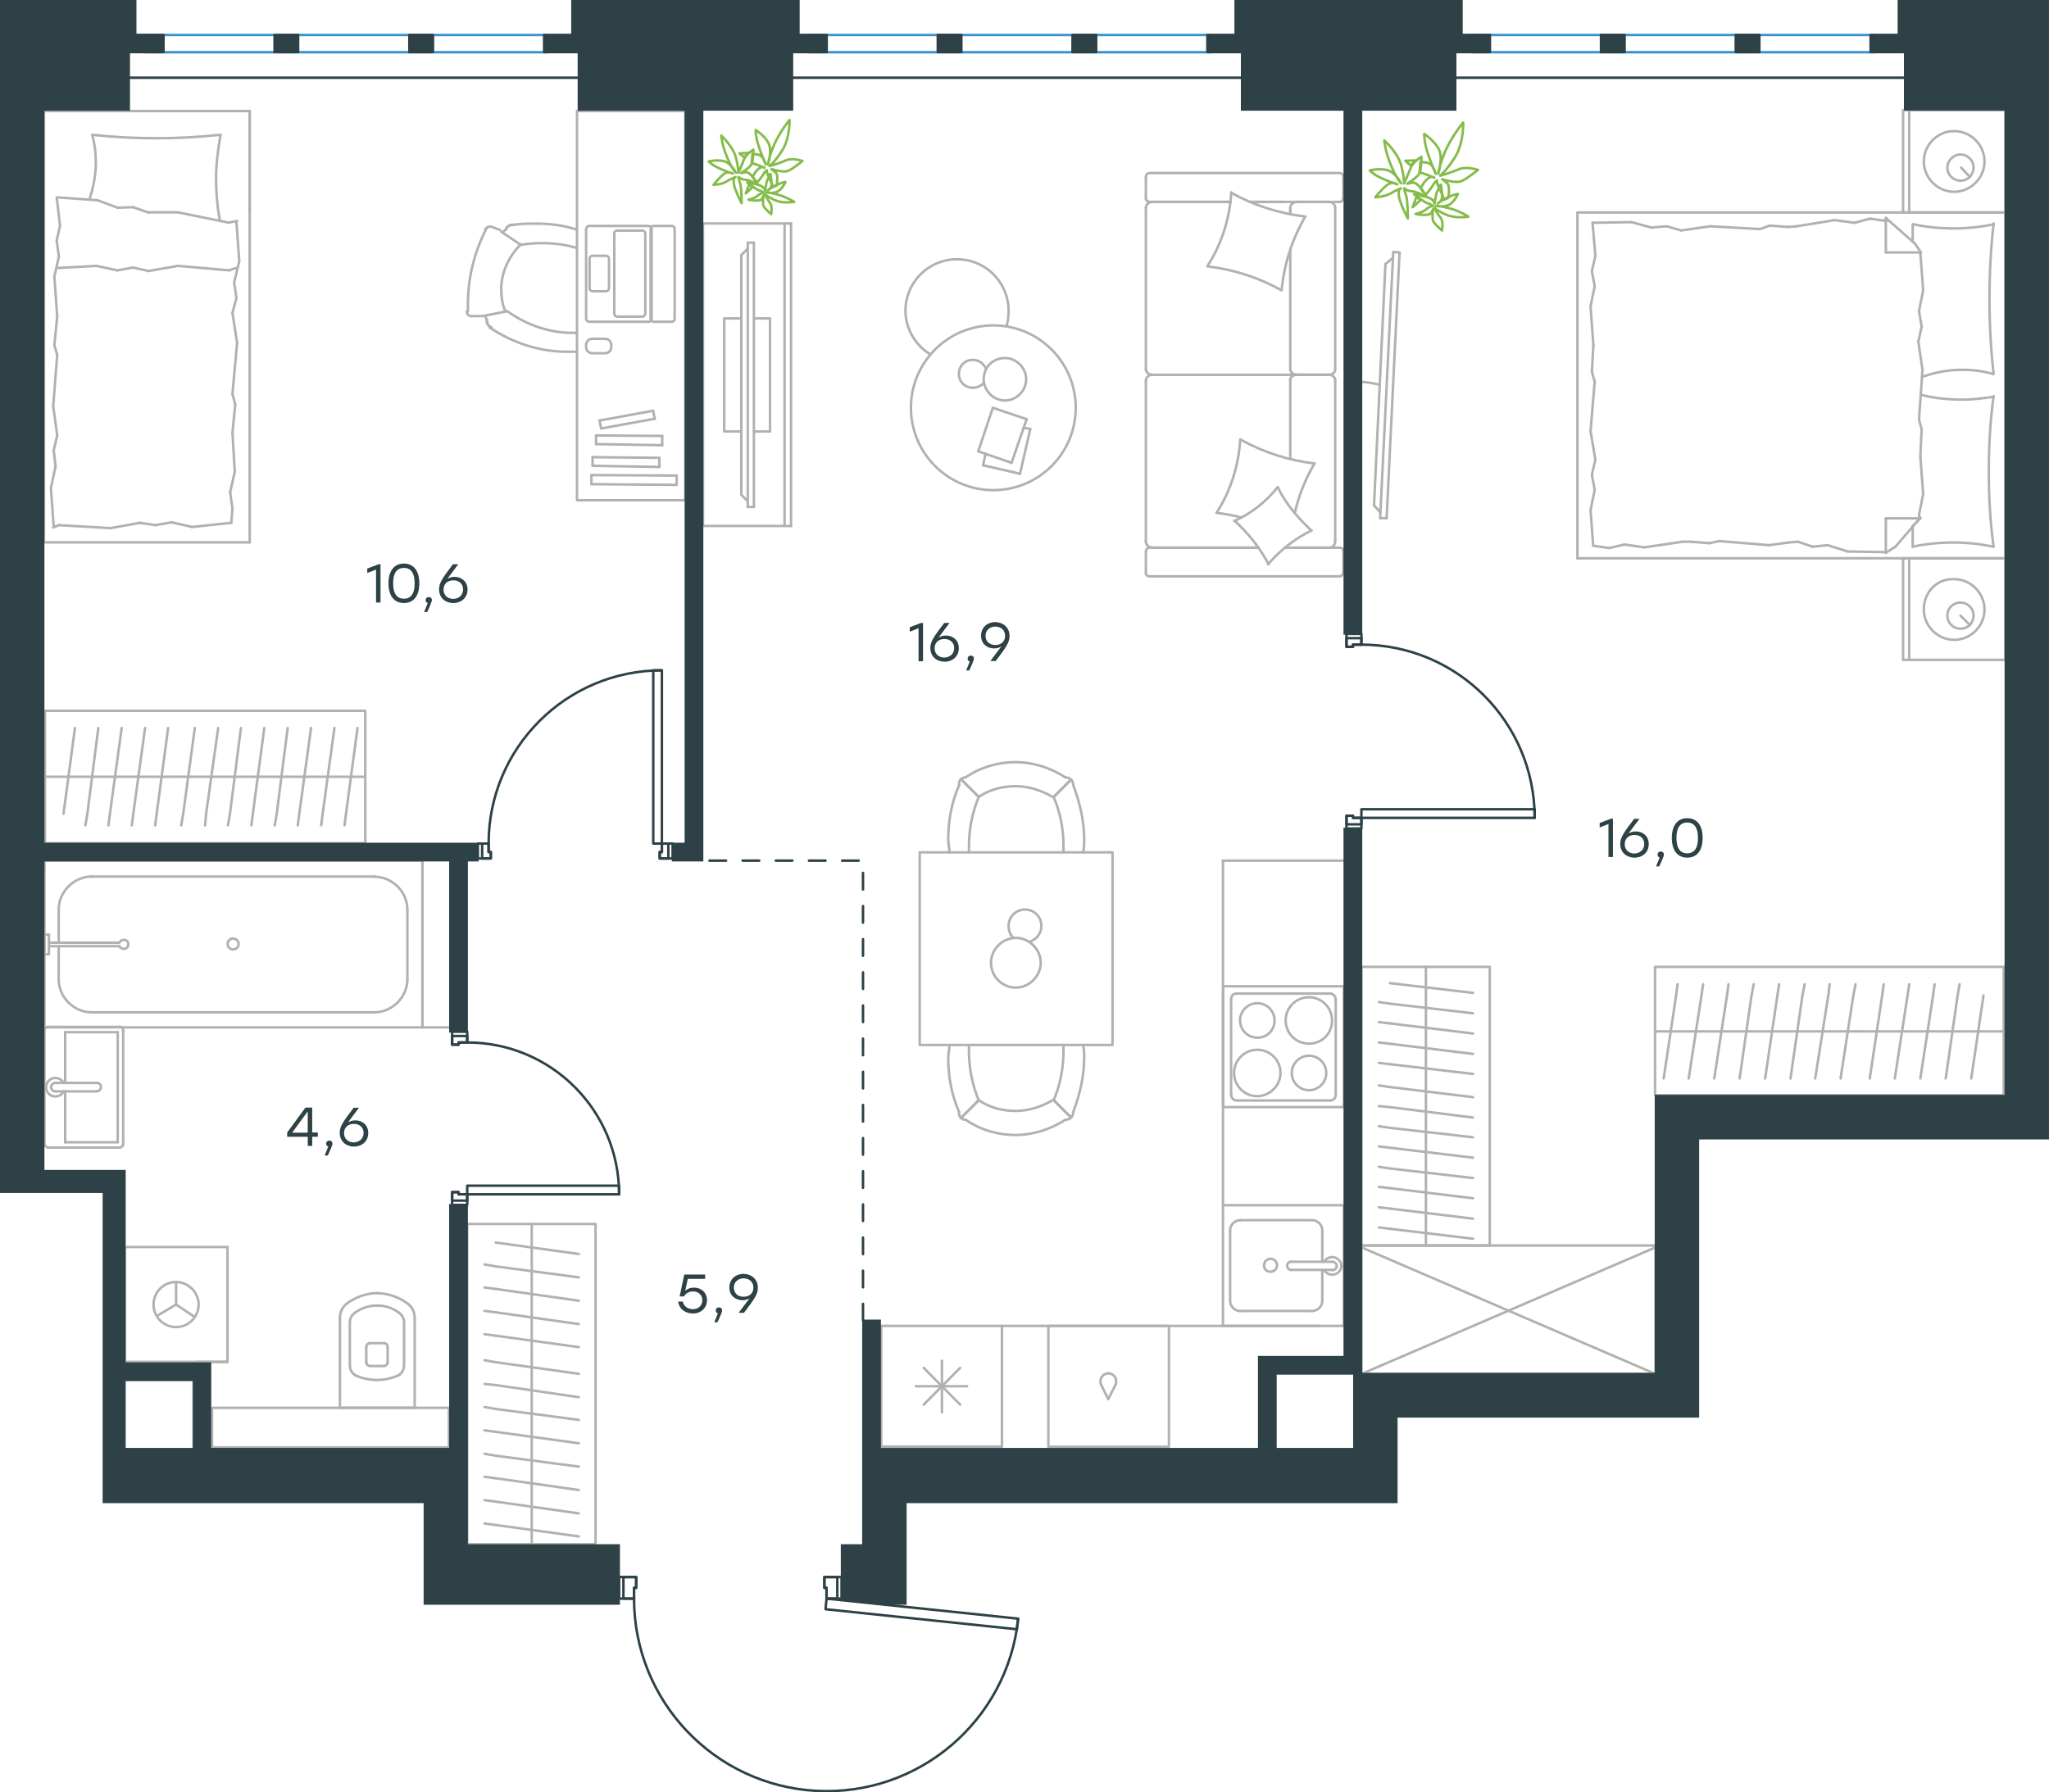 <?xml version="1.0" encoding="utf-8"?>
<!-- Generator: Adobe Illustrator 26.5.0, SVG Export Plug-In . SVG Version: 6.00 Build 0)  -->
<svg version="1.1" id="Слой_1" xmlns="http://www.w3.org/2000/svg" xmlns:xlink="http://www.w3.org/1999/xlink" x="0px" y="0px"
	 viewBox="0 0 1235.8 1081.2" style="enable-background:new 0 0 1235.8 1081.2;" xml:space="preserve">
<style type="text/css">
	.st0{fill:none;stroke:#B2B1B0;stroke-width:1.5;stroke-linecap:round;stroke-linejoin:round;stroke-miterlimit:22.926;}
	.st1{fill:none;stroke:#3C93D0;stroke-width:1.5;stroke-linecap:round;stroke-linejoin:round;stroke-miterlimit:22.926;}
	.st2{fill:none;stroke:#2D4146;stroke-width:1.5;stroke-linecap:round;stroke-linejoin:round;stroke-miterlimit:22.926;}
	
		.st3{fill:none;stroke:#2D4146;stroke-width:1.5;stroke-linecap:round;stroke-linejoin:round;stroke-miterlimit:22.926;stroke-dasharray:10,0,0,0,0;}
	.st4{fill:none;stroke:#2D4146;stroke-width:1.5;stroke-linecap:round;stroke-linejoin:round;stroke-miterlimit:10;}
	.st5{fill:#2D4146;}
	.st6{fill:#2D4146;stroke:#2D4146;stroke-miterlimit:10;}
	.st7{fill:none;stroke:#84BC4A;stroke-width:1.5;stroke-linecap:round;stroke-linejoin:round;stroke-miterlimit:22.926;}
</style>
<g>
	<g>
		<line class="st0" x1="1209.5" y1="336.8" x2="1209.5" y2="398.1"/>
		<line class="st0" x1="1147.8" y1="398.1" x2="1147.8" y2="336.8"/>
		<line class="st0" x1="1147.8" y1="336.8" x2="1209.5" y2="336.8"/>
		<line class="st0" x1="1209.5" y1="398.1" x2="1147.8" y2="398.1"/>
		<line class="st0" x1="1182.4" y1="371.4" x2="1188.2" y2="377.2"/>
		<line class="st0" x1="1151.5" y1="398.1" x2="1151.5" y2="336.8"/>
		<path class="st0" d="M1160.3,367.7c0,10,8.3,18.3,18.3,18.3s18.3-8.3,18.3-18.3s-8.3-18.3-18.3-18.3
			C1168.2,348.9,1160.3,357.2,1160.3,367.7z"/>
		<path class="st0" d="M1174.5,371.4c0,4.6,3.8,7.9,7.9,7.9c4.6,0,7.9-3.7,7.9-7.9c0-4.6-3.8-7.9-7.9-7.9
			C1178.2,363.5,1174.5,366.8,1174.5,371.4z"/>
		<line class="st0" x1="1209.5" y1="128.2" x2="1209.5" y2="336.8"/>
		<line class="st0" x1="1153.6" y1="145.8" x2="1153.6" y2="135.3"/>
		<line class="st0" x1="1158.2" y1="312.7" x2="1137.4" y2="312.7"/>
		<line class="st0" x1="1153.6" y1="317.3" x2="1158.2" y2="312.7"/>
		<line class="st0" x1="951.4" y1="128.2" x2="1209.5" y2="128.2"/>
		<line class="st0" x1="1137.4" y1="333.5" x2="1137.4" y2="312.7"/>
		<line class="st0" x1="1209.5" y1="336.8" x2="951.4" y2="336.8"/>
		<line class="st0" x1="1137.4" y1="131.5" x2="1154.9" y2="146.9"/>
		<line class="st0" x1="1154.9" y1="146.9" x2="1158.6" y2="152.3"/>
		<line class="st0" x1="1153.6" y1="329.8" x2="1153.6" y2="317.6"/>
		<line class="st0" x1="1158.2" y1="152.3" x2="1137.4" y2="152.3"/>
		<line class="st0" x1="1158.2" y1="312.3" x2="1143.2" y2="329.8"/>
		<line class="st0" x1="1143.2" y1="329.8" x2="1137.4" y2="333.5"/>
		<line class="st0" x1="1137.4" y1="131.5" x2="1137.4" y2="152.3"/>
		<line class="st0" x1="960.1" y1="224.4" x2="961" y2="208.1"/>
		<line class="st0" x1="962.2" y1="277.3" x2="959.3" y2="260.2"/>
		<line class="st0" x1="961.8" y1="295.6" x2="960.1" y2="286.4"/>
		<line class="st0" x1="960.1" y1="286.4" x2="962.2" y2="277.3"/>
		<line class="st0" x1="961.8" y1="230.2" x2="960.1" y2="224.4"/>
		<line class="st0" x1="959.3" y1="260.2" x2="961.8" y2="230.2"/>
		<line class="st0" x1="960.9" y1="329.3" x2="959.3" y2="307.7"/>
		<line class="st0" x1="959.3" y1="307.7" x2="961.8" y2="295.6"/>
		<line class="st0" x1="962.2" y1="154.4" x2="960.5" y2="134.4"/>
		<line class="st0" x1="961.8" y1="172.7" x2="960.1" y2="163.6"/>
		<line class="st0" x1="960.1" y1="163.6" x2="962.2" y2="154.4"/>
		<line class="st0" x1="961" y1="208.1" x2="959.3" y2="184.8"/>
		<line class="st0" x1="959.3" y1="184.8" x2="961.8" y2="172.7"/>
		<line class="st0" x1="951.4" y1="128.2" x2="951.4" y2="336.8"/>
		<path class="st0" d="M1202.4,225.6c-1.7-15-2.5-30-2.5-45.4c0-15,0.8-30.4,2.5-45.4"/>
		<path class="st0" d="M1159.2,227.4c8.3-2.9,15.7-4.3,24.5-4.3c6.3,0,12.5,0.8,18.3,2.5"/>
		<path class="st0" d="M1202.4,135.3c-7.9,1.7-16.3,2.5-24.2,2.5c-8.3,0-16.3-0.8-24.2-2.5"/>
		<path class="st0" d="M1202.4,239.4c-6.3,0.8-12.5,1.7-18.3,1.7c-8.8,0-17.1-0.8-25.4-2.9"/>
		<line class="st0" x1="1084.4" y1="326.8" x2="1078.6" y2="327.3"/>
		<line class="st0" x1="1102.3" y1="328.9" x2="1093.2" y2="329.8"/>
		<line class="st0" x1="1093.2" y1="329.8" x2="1084.4" y2="326.8"/>
		<line class="st0" x1="1137.4" y1="333.1" x2="1114.4" y2="332.7"/>
		<line class="st0" x1="1114.4" y1="332.7" x2="1102.3" y2="328.9"/>
		<line class="st0" x1="1031" y1="327.7" x2="1019.8" y2="326.8"/>
		<line class="st0" x1="1078.6" y1="327.3" x2="1066.9" y2="328.9"/>
		<line class="st0" x1="1036.9" y1="326.4" x2="1031" y2="327.7"/>
		<line class="st0" x1="1066.9" y1="328.9" x2="1036.9" y2="326.4"/>
		<line class="st0" x1="1019.8" y1="326.8" x2="1014.8" y2="326.8"/>
		<line class="st0" x1="979.7" y1="328.5" x2="970.6" y2="330.6"/>
		<line class="st0" x1="970.6" y1="330.6" x2="961.4" y2="329.3"/>
		<line class="st0" x1="1014.8" y1="326.8" x2="991.8" y2="330.2"/>
		<line class="st0" x1="991.8" y1="330.2" x2="979.7" y2="328.5"/>
		<line class="st0" x1="1013.9" y1="139" x2="1019.8" y2="138.2"/>
		<line class="st0" x1="996" y1="137.3" x2="1005.2" y2="136.5"/>
		<line class="st0" x1="1005.2" y1="136.5" x2="1013.9" y2="139"/>
		<line class="st0" x1="960.5" y1="134.4" x2="983.9" y2="134"/>
		<line class="st0" x1="983.9" y1="134" x2="996" y2="137.3"/>
		<line class="st0" x1="1067.3" y1="136.1" x2="1078.6" y2="136.9"/>
		<line class="st0" x1="1019.8" y1="138.2" x2="1031.4" y2="136.5"/>
		<line class="st0" x1="1061.5" y1="138.2" x2="1067.3" y2="136.1"/>
		<line class="st0" x1="1031.4" y1="136.5" x2="1061.5" y2="138.2"/>
		<line class="st0" x1="1078.6" y1="136.9" x2="1083.6" y2="136.5"/>
		<line class="st0" x1="1136.9" y1="133.2" x2="1137.8" y2="133.2"/>
		<line class="st0" x1="1118.6" y1="134.4" x2="1127.8" y2="131.9"/>
		<line class="st0" x1="1127.8" y1="131.9" x2="1136.9" y2="133.2"/>
		<line class="st0" x1="1083.6" y1="136.5" x2="1106.5" y2="132.8"/>
		<line class="st0" x1="1106.5" y1="132.8" x2="1118.6" y2="134.4"/>
		<path class="st0" d="M1202.4,329.8c-2.1-15-2.9-30-2.9-45.4c0-15,0.8-30.4,2.9-45.4"/>
		<path class="st0" d="M1153.6,329.8c7.9-1.7,16.3-2.5,24.2-2.5c8.3,0,16.3,0.8,24.2,2.5"/>
		<line class="st0" x1="1159" y1="259" x2="1158.2" y2="275.2"/>
		<line class="st0" x1="1157" y1="206.1" x2="1159.5" y2="223.1"/>
		<line class="st0" x1="1157.4" y1="187.7" x2="1159" y2="196.9"/>
		<line class="st0" x1="1159" y1="196.9" x2="1157" y2="206.1"/>
		<line class="st0" x1="1157.4" y1="253.1" x2="1159" y2="259"/>
		<line class="st0" x1="1159.5" y1="223.1" x2="1157.4" y2="253.1"/>
		<line class="st0" x1="1158.2" y1="152.3" x2="1159.9" y2="175.2"/>
		<line class="st0" x1="1159.9" y1="175.2" x2="1157.4" y2="187.7"/>
		<line class="st0" x1="1157.4" y1="310.6" x2="1157.8" y2="312.7"/>
		<line class="st0" x1="1158.2" y1="275.2" x2="1159.9" y2="298.1"/>
		<line class="st0" x1="1159.9" y1="298.1" x2="1157.4" y2="310.6"/>
		<line class="st0" x1="1209.5" y1="66.5" x2="1209.5" y2="128.2"/>
		<line class="st0" x1="1147.8" y1="128.2" x2="1147.8" y2="66.5"/>
		<line class="st0" x1="1148.2" y1="66.5" x2="1209.5" y2="66.5"/>
		<line class="st0" x1="1209.5" y1="128.2" x2="1148.2" y2="128.2"/>
		<line class="st0" x1="1182.8" y1="101.1" x2="1188.2" y2="106.9"/>
		<line class="st0" x1="1151.5" y1="128.2" x2="1151.5" y2="66.5"/>
		<path class="st0" d="M1160.3,97.4c0,10,8.3,18.3,18.3,18.3s18.3-8.3,18.3-18.3s-8.3-18.3-18.3-18.3
			C1168.6,79,1160.3,87.4,1160.3,97.4z"/>
		<path class="st0" d="M1174.5,101.1c0,4.6,3.8,7.9,7.9,7.9c4.6,0,7.9-3.7,7.9-7.9c0-4.6-3.8-7.9-7.9-7.9
			C1178.2,93.2,1174.5,96.9,1174.5,101.1z"/>
	</g>
	<g>
		<path class="st0" d="M832.2,232.1c-4.3-1-8.5-1.7-12.6-1.8"/>
		<line class="st0" x1="840.3" y1="152" x2="832.4" y2="312.6"/>
		<line class="st0" x1="836.3" y1="312.6" x2="844.1" y2="152.4"/>
		<line class="st0" x1="844.1" y1="152.4" x2="840.3" y2="152"/>
		<line class="st0" x1="828.7" y1="304.9" x2="835.6" y2="159.3"/>
		<line class="st0" x1="832.5" y1="309.1" x2="828.7" y2="304.9"/>
		<line class="st0" x1="835.6" y1="159.3" x2="840.2" y2="155.5"/>
		<line class="st0" x1="836.3" y1="312.6" x2="832.4" y2="312.6"/>
	</g>
</g>
<g>
	<line class="st0" x1="778.2" y1="151.1" x2="778.2" y2="222.7"/>
	<line class="st0" x1="691.1" y1="345.6" x2="691.1" y2="332.5"/>
	<line class="st0" x1="691.1" y1="326.7" x2="691.1" y2="229.4"/>
	<line class="st0" x1="754.1" y1="121.8" x2="774.5" y2="121.8"/>
	<line class="st0" x1="694.8" y1="121.8" x2="742.3" y2="121.8"/>
	<line class="st0" x1="694.8" y1="330.4" x2="759" y2="330.4"/>
	<line class="st0" x1="781.5" y1="226.1" x2="801.9" y2="226.1"/>
	<line class="st0" x1="778.2" y1="229.4" x2="778.2" y2="276.7"/>
	<line class="st0" x1="810.2" y1="106.5" x2="810.2" y2="119.6"/>
	<line class="st0" x1="801.9" y1="226.1" x2="781.5" y2="226.1"/>
	<line class="st0" x1="805.3" y1="326.7" x2="805.3" y2="229.4"/>
	<line class="st0" x1="759" y1="330.4" x2="693.3" y2="330.4"/>
	<line class="st0" x1="691.1" y1="222.7" x2="691.1" y2="125.4"/>
	<line class="st0" x1="691.1" y1="119.6" x2="691.1" y2="106.5"/>
	<line class="st0" x1="778.2" y1="125.4" x2="778.2" y2="129.1"/>
	<line class="st0" x1="807.7" y1="121.8" x2="754.1" y2="121.8"/>
	<line class="st0" x1="778.2" y1="125.4" x2="778.2" y2="129.1"/>
	<line class="st0" x1="801.9" y1="121.8" x2="781.5" y2="121.8"/>
	<line class="st0" x1="801.9" y1="226.1" x2="781.5" y2="226.1"/>
	<line class="st0" x1="805.3" y1="222.7" x2="805.3" y2="125.4"/>
	<line class="st0" x1="742.3" y1="121.8" x2="693.3" y2="121.8"/>
	<line class="st0" x1="807.7" y1="347.7" x2="693.3" y2="347.7"/>
	<line class="st0" x1="810.2" y1="332.5" x2="810.2" y2="345.6"/>
	<line class="st0" x1="775" y1="330.4" x2="807.7" y2="330.4"/>
	<line class="st0" x1="781.5" y1="226.1" x2="694.8" y2="226.1"/>
	<line class="st0" x1="781.5" y1="330.4" x2="801.9" y2="330.4"/>
	<path class="st0" d="M807.7,121.8c1.7,0,2.4-1.2,2.4-2.1"/>
	<path class="st0" d="M693.3,330.4c-1.5,0-2.1,1.2-2.1,2.1"/>
	<path class="st0" d="M810.2,332.5c0-1.5-1.2-2.1-2.1-2.1"/>
	<path class="st0" d="M778.2,222.7c0,1.7,1.5,3.3,3.7,3.3"/>
	<path class="st0" d="M801.9,330.4c1.7,0,3.3-1.5,3.3-3.6"/>
	<path class="st0" d="M805.3,125.4c0-1.8-1.5-3.6-3.7-3.6"/>
	<path class="st0" d="M691.1,222.7c0,1.7,1.5,3.3,3.7,3.3"/>
	<path class="st0" d="M801.6,226.1c1.8,0,3.7-1.4,3.7-3.3"/>
	<path class="st0" d="M694.8,226.1c-1.8,0-3.7,1.5-3.7,3.6"/>
	<path class="st0" d="M810.2,106.5c0-1.5-1.2-2.1-2.1-2.1H693.3c-1.5,0-2.1,1.2-2.1,2.1"/>
	<path class="st0" d="M805.3,229.4c0-1.7-1.5-3.3-3.7-3.3"/>
	<path class="st0" d="M691.1,345.6c0,1.5,1.2,2.1,2.1,2.1"/>
	<path class="st0" d="M694.8,121.8c-1.8,0-3.7,1.5-3.7,3.6"/>
	<path class="st0" d="M691.1,119.6c0,1.5,1.2,2.1,2.1,2.1"/>
	<path class="st0" d="M691.1,326.7c0,1.8,1.5,3.6,3.7,3.6"/>
	<path class="st0" d="M782.2,121.8c-2,0-4,1.5-4,3.6"/>
	<path class="st0" d="M781.8,226.1c-1.8,0-3.7,1.4-3.7,3.3"/>
	<path class="st0" d="M807.7,347.7c1.7,0,2.4-1.2,2.4-2.1"/>
	<path class="st0" d="M772.7,175c-13.7-7.6-28.9-12.5-44.4-14.3"/>
	<path class="st0" d="M765.1,340.4c-5.2-10-12.2-18.6-20.4-26.2"/>
	<path class="st0" d="M744.4,314.3c10-4.3,19.2-11.6,26.2-20.4"/>
	<path class="st0" d="M728.3,160.4c8.5-13.1,13.4-28.6,14.3-44.4"/>
	<path class="st0" d="M748.4,265.3c13.7,7.6,28.9,12.5,44.4,14.3"/>
	<path class="st0" d="M792.8,279.6c-5.5,9.4-9.4,19.2-11.9,29.8"/>
	<path class="st0" d="M733.7,309.4c8.5-13.1,13.4-28.6,14.3-44.4"/>
	<path class="st0" d="M742.6,116.3c13.7,7.6,28.9,12.5,44.4,14.3"/>
	<path class="st0" d="M787.3,130.6c-7.9,13.4-12.8,28.6-14.3,44.4"/>
	<path class="st0" d="M770.6,293.9c4.9,10,12.2,18.6,20.4,26.2"/>
	<path class="st0" d="M748.4,312.1c-4.6-1.2-9.7-2.1-14.3-2.7"/>
	<path class="st0" d="M791,320c-10,4.9-18.9,11.9-26.2,20.4"/>
</g>
<g>
	<line class="st0" x1="615.2" y1="285.8" x2="592.9" y2="280.7"/>
	<line class="st0" x1="592.9" y1="280.7" x2="594.4" y2="273.7"/>
	<line class="st0" x1="617.4" y1="258" x2="621.4" y2="258.8"/>
	<line class="st0" x1="621.4" y1="258.8" x2="615.2" y2="285.8"/>
	<line class="st0" x1="610.1" y1="279.2" x2="590" y2="272.3"/>
	<line class="st0" x1="590" y1="272.3" x2="598.8" y2="246"/>
	<line class="st0" x1="598.8" y1="246" x2="619.2" y2="252.9"/>
	<line class="st0" x1="619.2" y1="252.9" x2="610.1" y2="279.2"/>
	<ellipse class="st0" cx="599.1" cy="246" rx="49.7" ry="49.7"/>
	<path class="st0" d="M593.3,228.8c0,6.9,5.9,12.8,12.8,12.8c6.9,0,12.8-5.8,12.8-12.8c0-6.9-5.9-12.8-12.8-12.8
		C598.8,216,593.3,221.5,593.3,228.8z"/>
	<path class="st0" d="M593.3,231c-1.5,1.8-4,2.9-6.6,2.9c-4.8,0-8.4-3.7-8.4-8.4s3.7-8.4,8.4-8.4c3.7,0,6.6,2.2,8,5.5"/>
	<path class="st0" d="M561.1,213.8c-9.1-5.5-15-15.7-15-26.3c0-17.2,13.9-31.1,31.1-31.1c17.2,0,31.1,13.9,31.1,31.1
		c0,3-0.3,6.1-1.2,9.1"/>
</g>
<g>
	<g>
		<line class="st0" x1="473.2" y1="317.3" x2="473.2" y2="134.8"/>
		<polyline class="st0" points="477.1,134.8 424,134.8 424,317.3 477.1,317.3 		"/>
		<line class="st0" x1="477.1" y1="317.3" x2="477.1" y2="134.8"/>
	</g>
	<g>
		<polyline class="st0" points="447.1,192.1 436.8,192.1 436.8,260.3 447.1,260.3 		"/>
		<line class="st0" x1="454.7" y1="260.3" x2="464.4" y2="260.3"/>
		<line class="st0" x1="464.4" y1="260.3" x2="464.4" y2="192.1"/>
		<line class="st0" x1="464.4" y1="192.1" x2="454.7" y2="192.1"/>
		<line class="st0" x1="454.7" y1="305.8" x2="451" y2="305.8"/>
		<line class="st0" x1="447.1" y1="153.9" x2="451" y2="150"/>
		<line class="st0" x1="451" y1="302.4" x2="447.1" y2="298.5"/>
		<line class="st0" x1="451" y1="146.4" x2="451" y2="305.8"/>
		<line class="st0" x1="454.7" y1="305.8" x2="454.7" y2="146.4"/>
		<line class="st0" x1="454.7" y1="146.4" x2="451" y2="146.4"/>
		<line class="st0" x1="447.1" y1="298.5" x2="447.1" y2="153.9"/>
	</g>
</g>
<g>
	<line class="st0" x1="107.3" y1="160.4" x2="89.6" y2="163.5"/>
	<line class="st0" x1="80.2" y1="161.4" x2="70.9" y2="163.1"/>
	<line class="st0" x1="89.6" y1="163.5" x2="80.2" y2="161.4"/>
	<line class="st0" x1="142.3" y1="161.7" x2="138.1" y2="163.1"/>
	<line class="st0" x1="138.1" y1="163.1" x2="107.3" y2="160.4"/>
	<line class="st0" x1="58.1" y1="160.4" x2="34.5" y2="161.7"/>
	<line class="st0" x1="70.9" y1="163.1" x2="58.1" y2="160.4"/>
	<line class="st0" x1="34.5" y1="190.9" x2="32.8" y2="208.2"/>
	<line class="st0" x1="32.1" y1="245" x2="34.5" y2="262.7"/>
	<line class="st0" x1="32.4" y1="271.7" x2="33.5" y2="281.4"/>
	<line class="st0" x1="34.5" y1="262.7" x2="32.4" y2="271.7"/>
	<line class="st0" x1="32.8" y1="208.2" x2="34.5" y2="214.1"/>
	<line class="st0" x1="34.5" y1="214.1" x2="32.1" y2="245"/>
	<line class="st0" x1="30.7" y1="294.3" x2="32.4" y2="317.9"/>
	<line class="st0" x1="33.5" y1="281.4" x2="30.7" y2="294.3"/>
	<line class="st0" x1="34.2" y1="145.1" x2="35.5" y2="154.8"/>
	<line class="st0" x1="32.8" y1="166.9" x2="34.5" y2="190.9"/>
	<line class="st0" x1="35.5" y1="154.8" x2="32.8" y2="166.9"/>
	<line class="st0" x1="140.2" y1="261" x2="141.9" y2="244"/>
	<line class="st0" x1="143" y1="206.8" x2="140.2" y2="188.8"/>
	<line class="st0" x1="142.6" y1="179.8" x2="141.2" y2="170.4"/>
	<line class="st0" x1="140.2" y1="188.8" x2="142.6" y2="179.8"/>
	<line class="st0" x1="141.9" y1="244" x2="140.2" y2="237.7"/>
	<line class="st0" x1="140.2" y1="237.7" x2="143" y2="206.8"/>
	<line class="st0" x1="144.3" y1="157.6" x2="142.6" y2="134"/>
	<line class="st0" x1="141.2" y1="170.4" x2="144.3" y2="157.6"/>
	<line class="st0" x1="140.2" y1="306.8" x2="138.8" y2="297"/>
	<line class="st0" x1="139.5" y1="315.4" x2="140.2" y2="306.8"/>
	<line class="st0" x1="141.6" y1="284.6" x2="140.2" y2="261"/>
	<line class="st0" x1="138.8" y1="297" x2="141.6" y2="284.6"/>
	<line class="st0" x1="26.5" y1="327.2" x2="150.6" y2="327.2"/>
	<polyline class="st0" points="26.5,327.2 26.5,67 150.6,67 150.6,327.2 	"/>
	<line class="st0" x1="66.7" y1="318.6" x2="84.4" y2="315.4"/>
	<line class="st0" x1="93.8" y1="316.8" x2="103.5" y2="315.1"/>
	<line class="st0" x1="84.4" y1="315.4" x2="93.8" y2="316.8"/>
	<line class="st0" x1="32.1" y1="318.2" x2="35.5" y2="316.8"/>
	<line class="st0" x1="35.5" y1="316.8" x2="66.7" y2="318.6"/>
	<line class="st0" x1="115.9" y1="317.9" x2="139.5" y2="315.4"/>
	<line class="st0" x1="103.5" y1="315.1" x2="115.9" y2="317.9"/>
	<line class="st0" x1="34.2" y1="119.1" x2="36.2" y2="136.1"/>
	<line class="st0" x1="36.2" y1="136.1" x2="34.2" y2="145.1"/>
	<line class="st0" x1="107.3" y1="128.1" x2="89.2" y2="128.1"/>
	<line class="st0" x1="80.2" y1="125" x2="70.9" y2="125.3"/>
	<line class="st0" x1="89.2" y1="128.1" x2="80.2" y2="125"/>
	<line class="st0" x1="143" y1="133.3" x2="137.8" y2="134.3"/>
	<line class="st0" x1="137.8" y1="134.3" x2="107.3" y2="128.1"/>
	<line class="st0" x1="58.8" y1="120.8" x2="35.2" y2="119.1"/>
	<line class="st0" x1="70.9" y1="125.3" x2="58.8" y2="120.8"/>
	<line class="st0" x1="150.6" y1="128.4" x2="150.6" y2="67"/>
	<path class="st0" d="M55.6,81.3c12.8,1.4,25.6,2.1,38.7,2.1c12.8,0,25.9-0.7,38.7-2.1"/>
	<path class="st0" d="M53.9,120.3c2.5-7.4,3.9-14.7,3.9-22.5c0-5.5-0.7-11-2.1-16.2"/>
	<path class="st0" d="M133,81.3c-1.4,8.5-2.7,17.4-2.7,25.9c0,8.9,0.8,18.4,2.4,25.9"/>
</g>
<g>
	<rect x="348" y="67" class="st0" width="65.3" height="234.8"/>
	<line class="st0" x1="283.9" y1="190.7" x2="290.5" y2="190.7"/>
	<line class="st0" x1="301.6" y1="138.7" x2="296.1" y2="136.7"/>
	<line class="st0" x1="314.1" y1="147.7" x2="302.3" y2="139.8"/>
	<line class="st0" x1="305.4" y1="187.9" x2="290.9" y2="190.7"/>
	<path class="st0" d="M314.1,147.7c4.2-0.7,8.3-1,12.8-1c7.3,0,13.5,0.7,20.5,2.8"/>
	<path class="st0" d="M347.1,212.2h-5.2c-16.3,0-32.6-5.2-46.5-14.6"/>
	<path class="st0" d="M347.4,200.8h-2.1c-14.2,0-28.1-4.9-39.5-13.2"/>
	<path class="st0" d="M304.7,187.6c-1.7-3.8-2.4-8.7-2.4-13.2c0-10,4.5-19.7,11.8-27"/>
	<path class="st0" d="M309.9,135.6c4.5-0.7,8.7-0.7,13.2-0.7c8.7,0,16.7,1,24.3,3.5"/>
	<path class="st0" d="M293.3,192.4c-0.3-0.7-0.3-1-0.7-1.7"/>
	<path class="st0" d="M282.2,187.9v-4.2c0-15.9,3.8-31.5,11.1-45.7"/>
	<path class="st0" d="M292.6,138.4c0.7-1,1.7-1.7,2.8-1.7h0.7"/>
	<path class="st0" d="M283.9,190.7c-1.7-0.3-2.4-1.7-2.4-2.8"/>
	<path class="st0" d="M303.3,140.1c0.7-0.7,1-1,1.7-1.7"/>
	<path class="st0" d="M296.4,197.6c-1.7-0.7-2.8-2.1-2.8-4.2v-0.7"/>
	<path class="st0" d="M305.1,138.4c0.7-1.7,2.1-2.8,4.2-2.8h0.7"/>
	<path class="st0" d="M305.1,138.4c0.7-1.7,2.1-2.8,4.2-2.8h0.7"/>
	<path class="st0" d="M296.4,197.6c-1.7-0.7-2.8-2.1-2.8-4.2v-0.7"/>
	<path class="st0" d="M394.1,136.3h11.1c0.7,0,1.7,0.7,1.7,1.7v54.4c0,0.7-0.7,1.7-1.7,1.7h-11.1c-0.7,0-1.7-0.7-1.7-1.7V138
		C392.7,136.7,393.4,136.3,394.1,136.3z"/>
	<path class="st0" d="M372.2,139.1h15.3c0.7,0,1.7,0.7,1.7,1.7v48.5c0,0.7-0.7,1.7-1.7,1.7h-15.3c-0.7,0-1.7-0.7-1.7-1.7v-48.9
		C370.5,139.8,371.6,139.1,372.2,139.1z"/>
	<path class="st0" d="M357.3,154.3h8.3c0.7,0,1.7,0.7,1.7,1.7v18c0,0.7-0.7,1.7-1.7,1.7h-8.3c-0.7,0-1.7-0.7-1.7-1.7v-18
		C355.6,155,356.3,154.3,357.3,154.3z"/>
	<path class="st0" d="M355.2,136.3h36.1c0.7,0,1.7,0.7,1.7,1.7v54.4c0,0.7-0.7,1.7-1.7,1.7h-36.1c-0.7,0-1.7-0.7-1.7-1.7V138
		C353.9,136.7,354.6,136.3,355.2,136.3z"/>
	<line class="st0" x1="361.6" y1="253.7" x2="393.9" y2="247.8"/>
	<line class="st0" x1="399.4" y1="263" x2="399.4" y2="268.6"/>
	<line class="st0" x1="399.4" y1="268.6" x2="359.5" y2="267.9"/>
	<line class="st0" x1="359.5" y1="262.7" x2="399.4" y2="263"/>
	<line class="st0" x1="362.6" y1="258.5" x2="361.6" y2="253.7"/>
	<line class="st0" x1="359.5" y1="267.9" x2="359.5" y2="262.7"/>
	<line class="st0" x1="394.9" y1="252.6" x2="362.6" y2="258.5"/>
	<line class="st0" x1="393.9" y1="247.8" x2="394.9" y2="252.6"/>
	<line class="st0" x1="397.7" y1="276.2" x2="397.7" y2="281.7"/>
	<line class="st0" x1="397.7" y1="281.7" x2="357.4" y2="281"/>
	<line class="st0" x1="357.4" y1="275.8" x2="397.7" y2="276.2"/>
	<line class="st0" x1="357.4" y1="281" x2="357.4" y2="275.8"/>
	<line class="st0" x1="408.1" y1="286.9" x2="408.1" y2="292.5"/>
	<line class="st0" x1="408.1" y1="292.5" x2="356.7" y2="292.1"/>
	<line class="st0" x1="356.7" y1="286.6" x2="408.1" y2="286.9"/>
	<line class="st0" x1="356.7" y1="292.1" x2="356.7" y2="286.6"/>
	<path class="st0" d="M368.7,208.1v1.3c0,2-1.7,3.7-3.7,3.7h-7.8c-2.1,0-3.7-1.7-3.7-3.7v-1.3c0-2.1,1.7-3.7,3.7-3.7h7.8
		C367,204.4,368.7,206.1,368.7,208.1z"/>
</g>
<g>
	<line class="st0" x1="27.1" y1="468.6" x2="106.1" y2="468.6"/>
	<line class="st0" x1="93.6" y1="497.9" x2="94.5" y2="490.9"/>
	<line class="st0" x1="94.5" y1="490.9" x2="101.4" y2="439.2"/>
	<line class="st0" x1="79.5" y1="497.9" x2="80.4" y2="490.9"/>
	<line class="st0" x1="80.4" y1="490.9" x2="87.5" y2="439.2"/>
	<line class="st0" x1="65.4" y1="497.9" x2="66.3" y2="490.9"/>
	<line class="st0" x1="66.3" y1="490.9" x2="73.4" y2="439.2"/>
	<line class="st0" x1="51.5" y1="497.9" x2="52.7" y2="490.9"/>
	<line class="st0" x1="52.7" y1="490.9" x2="59.3" y2="439.2"/>
	<line class="st0" x1="38.3" y1="490.9" x2="45.2" y2="439.2"/>
	<rect x="27.1" y="428.8" class="st0" width="193.2" height="79.9"/>
	<line class="st0" x1="106.1" y1="468.6" x2="220.3" y2="468.6"/>
	<line class="st0" x1="207.8" y1="497.9" x2="208.7" y2="490.9"/>
	<line class="st0" x1="208.7" y1="490.9" x2="215.6" y2="439.2"/>
	<line class="st0" x1="193.7" y1="497.9" x2="194.6" y2="490.9"/>
	<line class="st0" x1="194.6" y1="490.9" x2="201.7" y2="439.2"/>
	<line class="st0" x1="179.6" y1="497.9" x2="180.5" y2="490.9"/>
	<line class="st0" x1="180.5" y1="490.9" x2="187.6" y2="439.2"/>
	<line class="st0" x1="165.7" y1="497.9" x2="166.9" y2="490.9"/>
	<line class="st0" x1="166.9" y1="490.9" x2="173.5" y2="439.2"/>
	<line class="st0" x1="151.6" y1="497.9" x2="152.5" y2="490.9"/>
	<line class="st0" x1="152.5" y1="490.9" x2="159.4" y2="439.2"/>
	<line class="st0" x1="137.5" y1="497.9" x2="138.7" y2="490.9"/>
	<line class="st0" x1="138.7" y1="490.9" x2="145.3" y2="439.2"/>
	<line class="st0" x1="123.7" y1="497.9" x2="124.3" y2="490.9"/>
	<line class="st0" x1="124.3" y1="490.9" x2="131.6" y2="439.2"/>
	<line class="st0" x1="110.5" y1="490.9" x2="117.5" y2="439.2"/>
	<line class="st0" x1="109.3" y1="497.9" x2="110.5" y2="490.9"/>
</g>
<g>
	<line class="st0" x1="204.6" y1="849.3" x2="250.1" y2="849.3"/>
	<g>
		<line class="st0" x1="205" y1="795" x2="205" y2="849.3"/>
		<line class="st0" x1="243.7" y1="823.6" x2="243.7" y2="797.9"/>
		<line class="st0" x1="211" y1="797.9" x2="211" y2="823.6"/>
		<line class="st0" x1="233.8" y1="822.1" x2="233.8" y2="812.7"/>
		<line class="st0" x1="220.9" y1="812.7" x2="220.9" y2="822.1"/>
		<line class="st0" x1="223.4" y1="824.1" x2="231.3" y2="824.1"/>
		<line class="st0" x1="250.1" y1="849.3" x2="250.1" y2="795"/>
		<line class="st0" x1="231.3" y1="810.3" x2="223.4" y2="810.3"/>
		<path class="st0" d="M246.1,786.6c-5.4-4-11.9-6.4-18.3-6.4c0,0,0,0-0.5,0"/>
		<path class="st0" d="M231.3,824.1c1.5,0,2.5-1,2.5-2.5"/>
		<path class="st0" d="M240.7,829.5c2-1.5,3-3.5,3-5.9"/>
		<path class="st0" d="M233.8,812.7c0-1.5-1-2.5-2.5-2.5"/>
		<path class="st0" d="M240.7,792c-4-3-8.4-4.4-13.4-4.4"/>
		<path class="st0" d="M223.4,810.3c-1.5,0-2.5,1-2.5,2.5"/>
		<path class="st0" d="M220.9,821.6c0,1.5,1,2.5,2.5,2.5"/>
		<path class="st0" d="M211,823.6c0,2.5,1,4.4,3,5.9"/>
		<path class="st0" d="M214,829.5c4,2,8.9,3,13.4,3s8.9-1,13.4-3"/>
		<path class="st0" d="M214,792c-2,1.5-3,3.5-3,5.9"/>
		<path class="st0" d="M227.8,780.1L227.8,780.1c-6.9,0-13.4,2.5-18.8,6.4"/>
		<path class="st0" d="M250.1,795c0-3.5-1.5-6.4-4-8.4"/>
		<path class="st0" d="M209,786.6c-2.5,2-4,4.9-4,8.4"/>
		<path class="st0" d="M227.4,787.6L227.4,787.6c-4.9,0-9.4,1.5-13.4,4.4"/>
		<path class="st0" d="M243.7,797.9c0-2.5-1-4.4-3-5.9"/>
	</g>
	<rect x="127.9" y="849.3" class="st0" width="142.8" height="23.9"/>
</g>
<g>
	<line class="st0" x1="71" y1="689.1" x2="39.3" y2="689.1"/>
	<line class="st0" x1="39.3" y1="689.1" x2="39.3" y2="658.4"/>
	<line class="st0" x1="39.3" y1="653.3" x2="39.3" y2="622.7"/>
	<line class="st0" x1="71" y1="622.7" x2="71" y2="689.1"/>
	<line class="st0" x1="39.3" y1="622.7" x2="71" y2="622.7"/>
	<line class="st0" x1="26.8" y1="621.6" x2="26.8" y2="690.1"/>
	<line class="st0" x1="71.8" y1="619.5" x2="29.3" y2="619.5"/>
	<line class="st0" x1="74.3" y1="690.1" x2="74.3" y2="621.6"/>
	<line class="st0" x1="29.3" y1="692.3" x2="71.8" y2="692.3"/>
	<path class="st0" d="M71.8,692.3c1.5,0,2.5-0.9,2.5-2.2"/>
	<path class="st0" d="M74.3,621.6c0-1.3-1-2.2-2.5-2.2"/>
	<path class="st0" d="M29.3,619.5c-1.5,0-2.5,0.9-2.5,2.2"/>
	<path class="st0" d="M26.8,690.1c0,0.9,1,2.2,2.5,2.2"/>
	<line class="st0" x1="58.4" y1="653.3" x2="33.8" y2="653.3"/>
	<line class="st0" x1="33.8" y1="658.4" x2="58.4" y2="658.4"/>
	<path class="st0" d="M58.4,653.3L58.4,653.3c1.4,0,2.5,1.1,2.5,2.5s-1.1,2.5-2.5,2.5l0,0"/>
	<path class="st0" d="M38.4,658.4c-0.9,1.9-2.9,3.1-5,3.1c-3.1,0-5.6-2.5-5.6-5.6s2.5-5.6,5.6-5.6c2.1,0,4,1.2,5,3"/>
	<path class="st0" d="M33.8,658.4c-0.1,0-0.2,0-0.4,0c-1.4,0-2.6-1.1-2.6-2.5s1.1-2.6,2.6-2.6c0.1,0,0.2,0,0.4,0"/>
</g>
<g>
	<line class="st0" x1="35.4" y1="567.9" x2="35.4" y2="548.8"/>
	<line class="st0" x1="35.4" y1="590.8" x2="35.4" y2="570.8"/>
	<line class="st0" x1="55.3" y1="528.8" x2="225.8" y2="528.8"/>
	<line class="st0" x1="245.7" y1="548.8" x2="245.7" y2="590.8"/>
	<line class="st0" x1="254.8" y1="619.8" x2="26.8" y2="619.8"/>
	<line class="st0" x1="254.8" y1="519.1" x2="254.8" y2="619.8"/>
	<line class="st0" x1="225.8" y1="610.7" x2="55.3" y2="610.7"/>
	<line class="st0" x1="26.8" y1="519.1" x2="254.8" y2="519.1"/>
	<line class="st0" x1="26.8" y1="619.8" x2="26.8" y2="519.1"/>
	<path class="st0" d="M245.7,548.8c0-10.8-9.1-19.9-19.9-19.9"/>
	<path class="st0" d="M35.4,590.8c0,10.8,9.1,19.9,19.9,19.9"/>
	<path class="st0" d="M225.8,610.7c10.8,0,19.9-9.2,19.9-19.9"/>
	<path class="st0" d="M55.3,528.8c-10.8,0-19.9,9.2-19.9,19.9"/>
	<line class="st0" x1="26.8" y1="525.1" x2="26.8" y2="522.4"/>
	<line class="st0" x1="29.5" y1="568.7" x2="72" y2="568.7"/>
	<line class="st0" x1="72" y1="570.8" x2="29.5" y2="570.8"/>
	<line class="st0" x1="26.8" y1="575.7" x2="26.8" y2="563.8"/>
	<line class="st0" x1="26.8" y1="563.8" x2="29.5" y2="563.8"/>
	<line class="st0" x1="29.5" y1="563.8" x2="29.5" y2="575.7"/>
	<line class="st0" x1="29.5" y1="575.7" x2="26.8" y2="575.7"/>
	<path class="st0" d="M72,570.8c0.5,1.1,1.6,1.6,2.7,1.6c1.6,0,2.7-1.1,2.7-2.7c0-1.6-1.1-2.7-2.7-2.7c-1.1,0-2.1,0.5-2.7,1.6"/>
	<path class="st0" d="M137.3,569.5c0,1.8,1.5,3.3,3.3,3.3s3.3-1.5,3.3-3.3s-1.5-3.3-3.3-3.3C138.5,566.2,137.3,567.7,137.3,569.5z"
		/>
</g>
<g>
	<line class="st0" x1="137.2" y1="752.3" x2="75.3" y2="752.3"/>
	<g>
		<line class="st0" x1="75.3" y1="821.6" x2="75.3" y2="752.3"/>
		<line class="st0" x1="118.6" y1="821.6" x2="137.2" y2="821.6"/>
		<line class="st0" x1="75.3" y1="821.6" x2="137.2" y2="821.6"/>
		<line class="st0" x1="106.2" y1="787" x2="117.3" y2="794.4"/>
		<line class="st0" x1="106.2" y1="787" x2="106.2" y2="773.4"/>
		<line class="st0" x1="106.2" y1="787" x2="94.6" y2="793.9"/>
		<path class="st0" d="M106.2,773.4c-7.5,0-13.6,6.1-13.6,13.6s6.1,13.6,13.6,13.6s13.6-6.1,13.6-13.6
			C119.8,779.8,113.7,773.4,106.2,773.4z"/>
		<line class="st0" x1="137.2" y1="821.6" x2="137.2" y2="752.3"/>
	</g>
</g>
<line class="st0" x1="254.8" y1="619.8" x2="271.4" y2="619.8"/>
<g>
	<line class="st0" x1="320.7" y1="738.4" x2="320.7" y2="817.4"/>
	<line class="st0" x1="292.2" y1="804.9" x2="299" y2="805.8"/>
	<line class="st0" x1="299" y1="805.8" x2="349.1" y2="812.7"/>
	<line class="st0" x1="292.2" y1="790.8" x2="299" y2="791.7"/>
	<line class="st0" x1="299" y1="791.7" x2="349.1" y2="798.8"/>
	<line class="st0" x1="292.2" y1="776.7" x2="299" y2="777.6"/>
	<line class="st0" x1="299" y1="777.6" x2="349.1" y2="784.7"/>
	<line class="st0" x1="292.2" y1="762.8" x2="299" y2="764"/>
	<line class="st0" x1="299" y1="764" x2="349.1" y2="770.6"/>
	<line class="st0" x1="299" y1="749.6" x2="349.1" y2="756.5"/>
	<rect x="281.8" y="738.4" class="st0" width="77.4" height="193.2"/>
	<line class="st0" x1="320.7" y1="817.4" x2="320.7" y2="931.6"/>
	<line class="st0" x1="292.2" y1="919.1" x2="299" y2="920"/>
	<line class="st0" x1="299" y1="920" x2="349.1" y2="926.9"/>
	<line class="st0" x1="292.2" y1="905" x2="299" y2="905.9"/>
	<line class="st0" x1="299" y1="905.9" x2="349.1" y2="913"/>
	<line class="st0" x1="292.2" y1="890.9" x2="299" y2="891.8"/>
	<line class="st0" x1="299" y1="891.8" x2="349.1" y2="898.9"/>
	<line class="st0" x1="292.2" y1="877" x2="299" y2="878.2"/>
	<line class="st0" x1="299" y1="878.2" x2="349.1" y2="884.8"/>
	<line class="st0" x1="292.2" y1="862.9" x2="299" y2="863.8"/>
	<line class="st0" x1="299" y1="863.8" x2="349.1" y2="870.7"/>
	<line class="st0" x1="292.2" y1="848.8" x2="299" y2="850"/>
	<line class="st0" x1="299" y1="850" x2="349.1" y2="856.6"/>
	<line class="st0" x1="292.2" y1="834.9" x2="299" y2="835.6"/>
	<line class="st0" x1="299" y1="835.6" x2="349.1" y2="842.9"/>
	<line class="st0" x1="299" y1="821.8" x2="349.1" y2="828.8"/>
	<line class="st0" x1="292.2" y1="820.6" x2="299" y2="821.8"/>
</g>
<g>
	<line class="st0" x1="604.3" y1="799.9" x2="604.3" y2="872.7"/>
	<line class="st0" x1="568.1" y1="820.9" x2="568.1" y2="852"/>
	<line class="st0" x1="557.1" y1="847.4" x2="579.1" y2="825.2"/>
	<line class="st0" x1="557.1" y1="825.2" x2="579.1" y2="847.4"/>
	<line class="st0" x1="552.4" y1="836.3" x2="583.3" y2="836.3"/>
	<line class="st0" x1="604.3" y1="872.7" x2="531.5" y2="872.7"/>
	<line class="st0" x1="531.5" y1="799.9" x2="531.5" y2="872.7"/>
	<line class="st0" x1="604.3" y1="799.9" x2="531.5" y2="799.9"/>
</g>
<g>
	<rect x="737.6" y="727.1" class="st0" width="72.9" height="72.8"/>
	<line class="st0" x1="778.8" y1="766.1" x2="803.3" y2="766.1"/>
	<line class="st0" x1="797.5" y1="761.2" x2="797.5" y2="742.1"/>
	<line class="st0" x1="741.9" y1="742.1" x2="741.9" y2="784.9"/>
	<line class="st0" x1="797.5" y1="784.9" x2="797.5" y2="766.1"/>
	<line class="st0" x1="748" y1="790.9" x2="791.4" y2="790.9"/>
	<line class="st0" x1="803.3" y1="761.2" x2="778.8" y2="761.2"/>
	<line class="st0" x1="791.4" y1="736.1" x2="748" y2="736.1"/>
	<path class="st0" d="M778.8,766.1L778.8,766.1c-1.4,0-2.5-1.1-2.5-2.5s1.1-2.5,2.5-2.5"/>
	<path class="st0" d="M791.4,736.1c3.2,0,6.1,2.8,6.1,6"/>
	<path class="st0" d="M798.6,761.2c1.1-1.8,2.9-2.8,5-2.8c2.9,0,5.4,2.5,5.4,5.3s-2.5,5.3-5.4,5.3c-2.2,0-3.9-1.1-5-2.8"/>
	<path class="st0" d="M748,790.9c-3.2,0-6.1-2.8-6.1-6"/>
	<path class="st0" d="M797.5,784.9c0,3.2-2.9,6-6.1,6"/>
	<path class="st0" d="M741.9,742.1c0-3.2,2.9-6,6.1-6"/>
	<path class="st0" d="M803.3,761.2h0.4c1.4,0,2.5,1.1,2.5,2.5s-1.1,2.5-2.5,2.5h-0.4"/>
	<path class="st0" d="M766.3,767.2c2.2,0,3.9-1.8,3.9-3.9c0-2.1-1.8-3.9-3.9-3.9c-2.2,0-3.9,1.8-3.9,3.9
		C762.3,765.8,764.1,767.2,766.3,767.2z"/>
</g>
<g>
	<path class="st0" d="M768.7,615.6c0-5.8-4.7-10.4-10.4-10.4s-10.4,4.7-10.4,10.4c0,5.8,4.7,10.4,10.4,10.4
		C764,626.1,768.7,621.7,768.7,615.6z"/>
	<path class="st0" d="M772.3,647.3c0-7.6-6.1-14-14-14c-7.5,0-14,6.1-14,14c0,7.6,6.1,14,14,14C765.8,661.3,772.3,654.9,772.3,647.3
		z"/>
	<path class="st0" d="M799.9,647.3c0-5.8-4.7-10.4-10.4-10.4s-10.4,4.7-10.4,10.4c0,5.8,4.7,10.4,10.4,10.4S799.9,653.1,799.9,647.3
		z"/>
	<path class="st0" d="M803.4,615.6c0-7.6-6.1-14-14-14c-7.5,0-14,6.1-14,14c0,7.6,6.1,14,14,14C797.3,629.7,803.4,623.5,803.4,615.6
		z"/>
	<line class="st0" x1="742.5" y1="660.3" x2="742.5" y2="603"/>
	<line class="st0" x1="802.4" y1="663.9" x2="745.7" y2="663.9"/>
	<line class="st0" x1="805.6" y1="603" x2="805.6" y2="660.3"/>
	<line class="st0" x1="745.7" y1="599.4" x2="802.4" y2="599.4"/>
	<path class="st0" d="M805.6,660.3L805.6,660.3c0,2.2-1.4,3.6-3.2,3.6"/>
	<path class="st0" d="M742.5,603L742.5,603c0-2.2,1.4-3.6,3.2-3.6"/>
	<path class="st0" d="M745.7,663.9L745.7,663.9c-1.8,0-3.2-1.8-3.2-3.6"/>
	<path class="st0" d="M802.4,599.4L802.4,599.4c1.8,0,3.2,1.8,3.2,3.6"/>
	<rect x="737.7" y="595" class="st0" width="72.8" height="72.9"/>
</g>
<g>
	<rect x="632.3" y="799.9" class="st0" width="72.7" height="72.9"/>
	<line class="st0" x1="668.4" y1="844" x2="672.8" y2="835.4"/>
	<line class="st0" x1="664.1" y1="835.4" x2="668.4" y2="844"/>
	<path class="st0" d="M664.1,835.4c-0.4-0.7-0.4-1.4-0.4-2.2c0-2.5,2.2-4.7,4.7-4.7"/>
	<path class="st0" d="M672.8,835.4c0.4-0.7,0.4-1.4,0.4-2.2c0-2.5-2.2-4.7-4.7-4.7"/>
</g>
<line class="st0" x1="604.3" y1="799.9" x2="795.8" y2="799.9"/>
<line class="st0" x1="737.6" y1="727.1" x2="737.6" y2="519.2"/>
<line class="st0" x1="737.6" y1="519.2" x2="812.1" y2="519.2"/>
<g>
	<rect x="554.7" y="514.2" class="st0" width="116.3" height="116.2"/>
	<path class="st0" d="M590.3,480.8c6.6-4.6,14.4-6.5,22.3-6.5c7.9,0,15.7,2.6,22.3,6.5"/>
	<path class="st0" d="M572.6,514.2c0-2.6-0.7-5.2-0.7-7.9c0-11.1,2-22.3,6.6-32.7"/>
	<path class="st0" d="M647.3,473.6c3.9,10.5,6.6,21.6,6.6,32.7c0,2.6,0,5.2-0.7,7.9"/>
	<path class="st0" d="M584.4,514.2c0-1.3,0-2.6,0-3.9c0-9.8,2-20.3,5.9-29.5"/>
	<path class="st0" d="M635.5,480.8c3.9,9.2,5.9,19,5.9,29.5c0,1.3,0,2.6,0,3.9"/>
	<path class="st0" d="M582.4,469c8.5-5.9,19-9.2,30.1-9.2c10.5,0,21,3.3,30.1,9.2"/>
	<line class="st0" x1="590.3" y1="480.8" x2="579.8" y2="470.3"/>
	<line class="st0" x1="635.5" y1="480.8" x2="646" y2="470.3"/>
	<line class="st0" x1="590.3" y1="480.8" x2="579.8" y2="470.3"/>
	<line class="st0" x1="635.5" y1="480.8" x2="646" y2="470.3"/>
	<path class="st0" d="M642.7,469c2.6,0,4.6,2,4.6,4.6"/>
	<path class="st0" d="M578.5,473.6c-0.5-2.6,1.3-4.6,3.9-4.6"/>
	<path class="st0" d="M590.3,663.7c6.6,4.6,14.4,6.5,22.3,6.5c7.9,0,15.7-2.6,22.3-6.5"/>
	<path class="st0" d="M572.6,630.4c0,2.6-0.7,5.2-0.7,7.9c0,11.1,2,22.3,6.6,32.7"/>
	<path class="st0" d="M647.3,670.9c3.9-10.5,6.6-21.6,6.6-32.7c0-2.6,0-5.2-0.7-7.9"/>
	<path class="st0" d="M584.4,630.4c0,1.3,0,2.6,0,3.9c0,9.8,2,20.3,5.9,29.5"/>
	<path class="st0" d="M635.5,663.7c3.9-9.2,5.9-19,5.9-29.5c0-1.3,0-2.6,0-3.9"/>
	<path class="st0" d="M582.4,675.5c8.5,5.9,19,9.2,30.1,9.2c10.5,0,21-3.3,30.1-9.2"/>
	<line class="st0" x1="590.3" y1="663.7" x2="579.8" y2="674.2"/>
	<line class="st0" x1="635.5" y1="663.7" x2="646" y2="674.2"/>
	<line class="st0" x1="590.3" y1="663.7" x2="579.8" y2="674.2"/>
	<line class="st0" x1="635.5" y1="663.7" x2="646" y2="674.2"/>
	<path class="st0" d="M642.7,675.5c2.6,0,4.6-2,4.6-4.6"/>
	<path class="st0" d="M578.5,670.9c-0.5,2.6,1.3,4.6,3.9,4.6"/>
	<path class="st0" d="M612.7,595.8c8,0,15-6.9,15-15c0-8-6.9-15-15-15c-8,0-15,6.9-15,15C597.7,589.3,604.6,595.8,612.7,595.8z"/>
	<path class="st0" d="M611.2,565.9c-1.8-1.8-2.9-4.4-2.9-7.3c0-5.5,4.4-9.9,9.9-9.9s9.9,4.4,9.9,9.9c0,4.4-2.9,8-6.9,9.5"/>
</g>
<g>
	<line class="st0" x1="860" y1="583.3" x2="860" y2="652"/>
	<line class="st0" x1="831.6" y1="641.2" x2="838.3" y2="642"/>
	<line class="st0" x1="838.3" y1="642" x2="888.4" y2="647.9"/>
	<line class="st0" x1="831.6" y1="628.9" x2="838.3" y2="629.7"/>
	<line class="st0" x1="838.3" y1="629.7" x2="888.4" y2="635.8"/>
	<line class="st0" x1="831.6" y1="616.6" x2="838.3" y2="617.4"/>
	<line class="st0" x1="838.3" y1="617.4" x2="888.4" y2="623.5"/>
	<line class="st0" x1="831.6" y1="604.5" x2="838.3" y2="605.5"/>
	<line class="st0" x1="838.3" y1="605.5" x2="888.4" y2="611.3"/>
	<line class="st0" x1="838.3" y1="593.1" x2="888.4" y2="599"/>
	<rect x="821.1" y="583.3" class="st0" width="77.4" height="168.1"/>
	<line class="st0" x1="860" y1="652" x2="860" y2="751.4"/>
	<line class="st0" x1="831.6" y1="740.5" x2="838.3" y2="741.3"/>
	<line class="st0" x1="838.3" y1="741.3" x2="888.4" y2="747.3"/>
	<line class="st0" x1="831.6" y1="728.3" x2="838.3" y2="729.1"/>
	<line class="st0" x1="838.3" y1="729.1" x2="888.4" y2="735.2"/>
	<line class="st0" x1="831.6" y1="716" x2="838.3" y2="716.8"/>
	<line class="st0" x1="838.3" y1="716.8" x2="888.4" y2="722.9"/>
	<line class="st0" x1="831.6" y1="703.9" x2="838.3" y2="704.9"/>
	<line class="st0" x1="838.3" y1="704.9" x2="888.4" y2="710.7"/>
	<line class="st0" x1="831.6" y1="691.6" x2="838.3" y2="692.4"/>
	<line class="st0" x1="838.3" y1="692.4" x2="888.4" y2="698.4"/>
	<line class="st0" x1="831.6" y1="679.4" x2="838.3" y2="680.4"/>
	<line class="st0" x1="838.3" y1="680.4" x2="888.4" y2="686.1"/>
	<line class="st0" x1="831.6" y1="667.3" x2="838.3" y2="667.9"/>
	<line class="st0" x1="838.3" y1="667.9" x2="888.4" y2="674.2"/>
	<line class="st0" x1="838.3" y1="655.8" x2="888.4" y2="661.9"/>
	<line class="st0" x1="831.6" y1="654.8" x2="838.3" y2="655.8"/>
</g>
<g>
	<rect x="821.1" y="751.4" class="st0" width="177.4" height="77.4"/>
	<line class="st0" x1="821.1" y1="828.9" x2="998.5" y2="752.5"/>
	<line class="st0" x1="821.1" y1="752.5" x2="998.5" y2="828.9"/>
</g>
<g>
	<line class="st0" x1="1208.5" y1="622.2" x2="1122.5" y2="622.2"/>
	<line class="st0" x1="1136.1" y1="593.8" x2="1135.2" y2="600.5"/>
	<line class="st0" x1="1135.2" y1="600.5" x2="1127.7" y2="650.6"/>
	<line class="st0" x1="1151.5" y1="593.8" x2="1150.5" y2="600.5"/>
	<line class="st0" x1="1150.5" y1="600.5" x2="1142.8" y2="650.6"/>
	<line class="st0" x1="1166.8" y1="593.8" x2="1165.9" y2="600.5"/>
	<line class="st0" x1="1165.9" y1="600.5" x2="1158.2" y2="650.6"/>
	<line class="st0" x1="1181.9" y1="593.8" x2="1180.7" y2="600.5"/>
	<line class="st0" x1="1180.7" y1="600.5" x2="1173.5" y2="650.6"/>
	<line class="st0" x1="1196.3" y1="600.5" x2="1188.9" y2="650.6"/>
	<rect x="998.2" y="583.3" class="st0" width="210.3" height="77.4"/>
	<line class="st0" x1="1122.5" y1="622.2" x2="998.2" y2="622.2"/>
	<line class="st0" x1="1011.8" y1="593.8" x2="1010.9" y2="600.5"/>
	<line class="st0" x1="1010.9" y1="600.5" x2="1003.4" y2="650.6"/>
	<line class="st0" x1="1027.2" y1="593.8" x2="1026.2" y2="600.5"/>
	<line class="st0" x1="1026.2" y1="600.5" x2="1018.5" y2="650.6"/>
	<line class="st0" x1="1042.5" y1="593.8" x2="1041.6" y2="600.5"/>
	<line class="st0" x1="1041.6" y1="600.5" x2="1033.9" y2="650.6"/>
	<line class="st0" x1="1057.7" y1="593.8" x2="1056.4" y2="600.5"/>
	<line class="st0" x1="1056.4" y1="600.5" x2="1049.2" y2="650.6"/>
	<line class="st0" x1="1073" y1="593.8" x2="1072" y2="600.5"/>
	<line class="st0" x1="1072" y1="600.5" x2="1064.6" y2="650.6"/>
	<line class="st0" x1="1088.4" y1="593.8" x2="1087.1" y2="600.5"/>
	<line class="st0" x1="1087.1" y1="600.5" x2="1079.9" y2="650.6"/>
	<line class="st0" x1="1103.5" y1="593.8" x2="1102.7" y2="600.5"/>
	<line class="st0" x1="1102.7" y1="600.5" x2="1094.8" y2="650.6"/>
	<line class="st0" x1="1117.8" y1="600.5" x2="1110.1" y2="650.6"/>
	<line class="st0" x1="1119.1" y1="593.8" x2="1117.8" y2="600.5"/>
</g>
<line class="st1" x1="87.6" y1="31.5" x2="330.5" y2="31.5"/>
<line class="st1" x1="86.4" y1="21.1" x2="330.5" y2="21.1"/>
<rect x="77.9" y="21.1" class="st2" width="20.7" height="10.3"/>
<rect x="165.6" y="21.1" class="st2" width="14.2" height="10.3"/>
<rect x="328.2" y="21.1" class="st2" width="20.6" height="10.3"/>
<rect x="246.9" y="21.1" class="st2" width="14.2" height="10.3"/>
<line class="st2" x1="348.9" y1="46.9" x2="77.9" y2="46.9"/>
<line class="st1" x1="487.6" y1="31.5" x2="730.5" y2="31.5"/>
<line class="st1" x1="486.3" y1="21.1" x2="730.5" y2="21.1"/>
<rect x="477.9" y="21.1" class="st2" width="20.7" height="10.3"/>
<rect x="565.6" y="21.1" class="st2" width="14.2" height="10.3"/>
<rect x="728.2" y="21.1" class="st2" width="20.6" height="10.3"/>
<rect x="646.9" y="21.1" class="st2" width="14.2" height="10.3"/>
<line class="st2" x1="748.8" y1="46.9" x2="477.9" y2="46.9"/>
<line class="st1" x1="887.6" y1="31.5" x2="1130.5" y2="31.5"/>
<line class="st1" x1="886.3" y1="21.1" x2="1130.5" y2="21.1"/>
<rect x="877.9" y="21.1" class="st2" width="20.7" height="10.3"/>
<rect x="965.6" y="21.1" class="st2" width="14.2" height="10.3"/>
<rect x="1128.2" y="21.1" class="st2" width="20.6" height="10.3"/>
<rect x="1046.9" y="21.1" class="st2" width="14.2" height="10.3"/>
<line class="st2" x1="1148.8" y1="46.9" x2="877.9" y2="46.9"/>
<polyline class="st3" points="520.5,796.6 520.5,519.2 423.7,519.2 "/>
<polygon class="st4" points="613.3,982.9 497.9,970.8 498.5,964.4 614,976.5 "/>
<polygon class="st4" points="505,964.4 498.5,964.4 498.5,957.9 497.2,957.9 497.2,951.4 505,951.4 "/>
<polygon class="st4" points="376,951.4 383.7,951.4 383.7,957.9 382.4,957.9 382.4,964.4 376,964.4 "/>
<path class="st4" d="M382.4,964.4c0,61.8,48.4,112.7,110.1,116c61.7,3.2,115.1-42.4,121.6-103.8"/>
<polygon class="st4" points="507.6,964.4 498.5,964.4 498.5,957.9 497.2,957.9 497.2,951.4 507.6,951.4 "/>
<polygon class="st4" points="383.7,951.4 383.7,957.9 382.4,957.9 382.4,964.4 373.4,964.4 373.4,951.4 "/>
<rect x="394" y="404.4" class="st4" width="5.2" height="104.5"/>
<polygon class="st4" points="403.1,517.9 403.1,508.9 399.2,508.9 399.2,514 397.9,514 397.9,517.9 "/>
<polygon class="st4" points="290.8,508.9 290.8,517.9 296,517.9 296,514 294.7,514 294.7,508.9 "/>
<path class="st4" d="M399.2,404.4c-57.7,0-104.5,46.8-104.5,104.5"/>
<polygon class="st4" points="405.7,517.9 405.7,508.9 399.2,508.9 399.2,514 397.9,514 397.9,517.9 "/>
<polygon class="st4" points="288.2,517.9 296,517.9 296,514 294.7,514 294.7,508.9 288.2,508.9 "/>
<rect x="821.1" y="488.2" class="st4" width="104.5" height="5.2"/>
<polygon class="st4" points="812.1,497.3 821.1,497.3 821.1,493.4 816,493.4 816,492.1 812.1,492.1 "/>
<polygon class="st4" points="821.1,385 812.1,385 812.1,390.2 816,390.2 816,388.9 821.1,388.9 "/>
<path class="st4" d="M925.6,493.4c0-57.7-46.8-104.5-104.5-104.5"/>
<polygon class="st4" points="812.1,499.8 821.1,499.8 821.1,493.4 816,493.4 816,492.1 812.1,492.1 "/>
<polygon class="st4" points="812.1,382.4 812.1,390.2 816,390.2 816,388.9 821.1,388.9 821.1,382.4 "/>
<rect x="281.8" y="715.3" class="st4" width="91.6" height="5.2"/>
<polygon class="st4" points="272.7,724.3 281.8,724.3 281.8,720.5 276.6,720.5 276.6,719.2 272.7,719.2 "/>
<polygon class="st4" points="281.8,625 272.7,625 272.7,630.2 276.6,630.2 276.6,628.9 281.8,628.9 "/>
<path class="st4" d="M373.4,720.5c0-50.6-41-91.6-91.6-91.6"/>
<polygon class="st4" points="272.7,726.9 281.8,726.9 281.8,720.5 276.6,720.5 276.6,719.2 272.7,719.2 "/>
<polygon class="st4" points="272.7,622.4 272.7,630.2 276.6,630.2 276.6,628.9 281.8,628.9 281.8,622.4 "/>
<g>
	<path class="st5" d="M972.8,493.9V517h-2.7v-19.9l-5.3,2.1v-2.7l6.8-2.6H972.8z"/>
	<path class="st5" d="M994.4,509.2c0,5-3.8,8.2-8.6,8.2c-4.7,0-8.6-3.1-8.6-8.3c0-4,2.4-7.2,8.4-15.1h3.2l-6.6,8.8
		c1.2-0.7,2.6-1.2,4.3-1.2C990.6,501.5,994.4,504.2,994.4,509.2z M991.7,509.2c0-3.5-2.6-5.5-5.9-5.5c-3.4,0-5.9,2.1-5.9,5.6
		c0,3.5,2.6,5.6,5.8,5.6C989.1,514.8,991.7,512.6,991.7,509.2z"/>
	<path class="st5" d="M1000.7,522.7h-1.9l2.2-5.4c-0.8-0.2-1.3-0.9-1.3-1.7c0-1.1,0.8-1.9,1.9-1.9c0.8,0,1.9,0.4,1.9,1.9
		C1003.5,516.2,1003.4,516.9,1000.7,522.7z"/>
	<path class="st5" d="M1026.9,505.5c0,7.6-3.4,11.9-9.3,11.9c-5.8,0-9.3-4.3-9.3-11.9s3.5-11.9,9.3-11.9
		C1023.5,493.6,1026.9,497.9,1026.9,505.5z M1024.1,505.5c0-6.6-2.6-9.3-6.5-9.3s-6.5,2.7-6.5,9.3s2.6,9.3,6.5,9.3
		S1024.1,512.1,1024.1,505.5z"/>
</g>
<g>
	<path class="st5" d="M556.7,375.8v23.1H554V379l-5.3,2.1v-2.7l6.8-2.6H556.7z"/>
	<path class="st5" d="M578.3,391c0,5-3.8,8.2-8.6,8.2c-4.7,0-8.6-3.1-8.6-8.3c0-4,2.4-7.2,8.4-15.1h3.2l-6.6,8.8
		c1.2-0.7,2.6-1.2,4.3-1.2C574.5,383.3,578.3,386.1,578.3,391z M575.5,391c0-3.5-2.6-5.5-5.9-5.5c-3.4,0-5.9,2.1-5.9,5.6
		s2.6,5.6,5.8,5.6C572.9,396.6,575.5,394.4,575.5,391z"/>
	<path class="st5" d="M584.6,404.5h-1.9l2.2-5.4c-0.8-0.2-1.3-0.9-1.3-1.7c0-1.1,0.8-1.9,1.9-1.9c0.8,0,1.9,0.4,1.9,1.9
		C587.3,398,587.2,398.7,584.6,404.5z"/>
	<path class="st5" d="M608.9,383.7c0,4-2.4,7.2-8.4,15.1h-3.2l6.6-8.8c-1.2,0.7-2.6,1.2-4.3,1.2c-4.1,0-7.9-2.7-7.9-7.7
		s3.8-8.2,8.6-8.2C605,375.4,608.9,378.5,608.9,383.7z M606.2,383.6c0-3.5-2.6-5.6-5.9-5.6c-3.3,0-5.9,2.2-5.9,5.6
		c0,3.5,2.6,5.5,5.8,5.5C603.7,389.2,606.2,387,606.2,383.6z"/>
</g>
<g>
	<path class="st5" d="M426.4,784.4c0,4.7-3.7,8-8.4,8c-4.4,0-8.3-2.4-9-7.2h2.8c0.7,3,3.1,4.6,6.2,4.6c3.3,0,5.6-2.3,5.6-5.4
		c0-3.2-2.4-5.3-5.6-5.3c-2.6,0-4.4,1.2-5.5,3h-2.6l2.8-13.2h12.6v2.6h-10.5l-1.5,7.2c1.3-1.2,3-1.9,5.3-1.9
		C422.9,776.8,426.4,779.7,426.4,784.4z"/>
	<path class="st5" d="M432.7,797.7h-1.9l2.2-5.4c-0.8-0.2-1.3-0.9-1.3-1.7c0-1.1,0.8-1.9,1.9-1.9c0.8,0,1.9,0.4,1.9,1.9
		C435.5,791.2,435.4,791.9,432.7,797.7z"/>
	<path class="st5" d="M457.1,776.9c0,4-2.4,7.2-8.4,15.1h-3.2l6.6-8.8c-1.2,0.7-2.6,1.2-4.3,1.2c-4.1,0-7.9-2.7-7.9-7.7
		s3.8-8.2,8.6-8.2C453.2,768.6,457.1,771.7,457.1,776.9z M454.4,776.8c0-3.5-2.6-5.6-5.9-5.6s-5.9,2.2-5.9,5.6
		c0,3.5,2.6,5.5,5.8,5.5C451.8,782.4,454.4,780.3,454.4,776.8z"/>
</g>
<g>
	<path class="st5" d="M191.7,685.8h-3.4v5.5h-2.7v-5.5h-12.4v-2.6l11-15h4.1v15h3.4L191.7,685.8L191.7,685.8z M185.6,683.3v-12.4
		h-0.3l-9.1,12.4H185.6z"/>
	<path class="st5" d="M197.7,697.1h-1.9l2.2-5.4c-0.8-0.2-1.3-0.9-1.3-1.7c0-1.1,0.8-1.9,1.9-1.9c0.8,0,1.9,0.4,1.9,1.9
		C200.5,690.5,200.4,691.3,197.7,697.1z"/>
	<path class="st5" d="M222.1,683.5c0,5-3.8,8.2-8.6,8.2c-4.7,0-8.6-3.1-8.6-8.3c0-4,2.4-7.2,8.4-15.1h3.2l-6.6,8.8
		c1.2-0.7,2.6-1.2,4.3-1.2C218.3,675.8,222.1,678.6,222.1,683.5z M219.3,683.5c0-3.5-2.6-5.5-5.9-5.5c-3.4,0-5.9,2.1-5.9,5.6
		s2.6,5.6,5.8,5.6C216.7,689.1,219.3,686.9,219.3,683.5z"/>
</g>
<rect x="165.6" y="21.1" class="st6" width="14.2" height="10.3"/>
<rect x="246.9" y="21.1" class="st6" width="14.2" height="10.3"/>
<rect x="565.6" y="21.1" class="st6" width="14.2" height="10.3"/>
<rect x="728.2" y="21.1" class="st6" width="20.6" height="10.3"/>
<rect x="646.9" y="21.1" class="st6" width="14.2" height="10.3"/>
<rect x="877.9" y="21.1" class="st6" width="20.7" height="10.3"/>
<rect x="965.6" y="21.1" class="st6" width="14.2" height="10.3"/>
<rect x="1046.9" y="21.1" class="st6" width="14.2" height="10.3"/>
<polygon class="st6" points="748.9,66.3 810.8,66.3 810.8,382.4 821.1,382.4 821.1,66.3 877.9,66.3 877.9,21.1 881.7,21.1 
	881.7,0.5 745,0.5 745,21.1 748.9,21.1 "/>
<polygon class="st6" points="405.7,508.9 405.7,519.2 413.4,519.2 423.7,519.2 423.7,66.3 477.9,66.3 477.9,31.5 498.5,31.5 
	498.5,21.1 477.9,21.1 477.9,21.1 481.8,21.1 481.8,0.5 477.9,0.5 345,0.5 345,21.1 348.9,21.1 348.9,21.1 328.2,21.1 328.2,31.5 
	348.9,31.5 348.9,66.3 413.4,66.3 413.4,508.9 "/>
<path class="st6" d="M286.9,932.1h-5.2V874V726.9h-10.3V874H256h-27.7H126.9v-51.6h-10.3H75.3V719.2v-12.9h-49V519.2h245.1v103.2
	h10.3V519.2h5.2h1.3v-10.3h-1.3H26.3V66.3h25.8h25.8V31.5h20.7V21.1H81.8V0.5h-3.9H0.5v65.8v442.6v10.3v187.1v12.9h61.9V874v32.3
	h107.1h12.9h45.8H256v58.1v3.2h117.4v-3.2v-32.3H286.9z M116.6,874H75.3v-41.3h41.3C116.6,832.7,116.6,874,116.6,874z"/>
<path class="st6" d="M1145,0.5v20.6h-16.8v10.3h20.6V21.1l0,0v45.1h60.7V532v129h-185.2h-25.8v25.8v141.9H842.4h-21.3v-10.3V499.8
	h-10.3v318.7h-41.3h-10.3V874H546.3h-15.5v-77.4h-10.3V874v58.1h-12.9v32.3v0.9l21.7,2.3h17v-16.1v-45.2h270.3h25.8V874v-19.3h104.5
	h12.9h38.7h25.8v-25.8v-142h185.2h25.8V532.1V0.5H1145z M816.6,874h-47.1v-45.2h47.1V874z"/>
<g>
	<path class="st7" d="M868.6,106c0,0,3.9-3.1,9.2-11.6c5.1-8.4,4.7-20.5,4.7-20.5s-5.4,6.2-10,15.5c-4.3,9.4-5.1,15.5-5.1,15.5
		s3.1-9.4,0.4-14.9c-2.9-5.4-8.8-9.2-8.8-9.2s-0.2,3.9,1.6,10c1.8,6,5.3,14.1,5.3,14.1s-1-5.4-4.7-6.6c-1-0.2-2.9-0.6-4.5-0.6
		c-0.2,1.8-0.2,4.3-0.6,6.2c0.2,0.2,0.6,0.2,0.6,0.2c3.9,1.2,8.4,3.1,8.4,3.1s-1.9-1.9-5.4,1.9c-1,1-1.9,2.9-2.9,4.5
		c1,1.2,2.3,2.9,2.9,3.9c1.8-1.8,3.1-3.5,3.9-4.7c1.9-3.5,3.1-3.9,3.1-3.9s-0.2,1.8,1,3.9c0.4-0.6,0.6-1,0.6-1s0.2,1.6,0.6,3.5
		c0.6,1.6,1.6,3.1,1.9,5.3c0.6-0.4,1.6-0.6,2.5-1.2l0.2-0.2c0.6-3.5,0.6-7.4-0.6-8.6l-3.1-2.5c0,0,8.6,2.9,12,1
		c3.5-1.6,9.6-6.6,9.6-6.6s-7.6-2.5-12-0.2C875.3,104.1,868.6,106,868.6,106z M854,96.8c-3.1,0-6.4,0.2-6.4,0.2s1.6,1.6,3.5,2.9
		C851.8,98.8,852.8,97.7,854,96.8z M855.3,116.5c-0.2,0.2-0.2,0.6-0.4,1c1,0.2,2.5,0.6,3.9,1l0.2-0.2
		C858.1,117.7,856.7,116.9,855.3,116.5z M854.3,118.8c-1.2,3.1-2.3,6.2-2.3,6.2s2.3-1.9,4.7-4.3C856,120,854.9,119.3,854.3,118.8z
		 M872,124.6c0,0.2,0.2,0.6,0.2,0.6h0.2c0-0.2,0.2-0.4,0.2-1C872.5,124.6,872.5,124.6,872,124.6z"/>
	<path class="st7" d="M846.8,110.6c0,0,0.2-3.9-1.9-11.6c-2.5-7.6-10-14.3-10-14.3s0.6,7,3.9,14.7c3.1,7.8,6.2,11.2,6.2,11.2
		s-3.1-6.6-8.4-8c-5.1-1.2-10.4,0.2-10.4,0.2s1.9,2.3,6.6,4.5c4.7,2.3,10,3.9,10,3.9s-2.5-1.6-5.3-0.2c-2.9,1.6-8,8-8,8
		s6.2-0.4,9.2-2.3c2.9-1.8,6.2-3.1,6.2-3.1s-1.8,0.2-1.2,4.7s5.4,13.5,5.4,13.5s0-10.6-1-13.7c-1-2.9-1.2-4.5-1.2-4.5
		s1.9,1.8,5.3,1.9c2.5,0.2,5.4,2.3,7.6,3.1c0.2,0.2,0.6,0.2,0.6,0.2c-1-1.8-5.4-9.4-8.6-8.6l-3.1,0.6c0,0,6.6-3.9,7.6-6.6
		c1-2.9,1-9.6,1-9.6s-5.4,3.1-6.6,7C849.1,105.8,846.8,110.6,846.8,110.6z"/>
	<path class="st7" d="M865.1,125.4c0,0,1.9,1.9,7.6,4.3c5.4,2.3,12.9,1,12.9,1s-4.3-2.9-10.2-4.7c-6.2-1.8-9.4-1.8-9.4-1.8
		s5.3,1.2,8.6-1c3.1-2.3,4.7-6.2,4.7-6.2s-2.3,0.2-5.6,1.8c-3.5,1.6-6.6,3.9-6.6,3.9s1.9-0.6,2.5-2.9c0.6-2.2-0.6-8.4-0.6-8.4
		s-2.5,3.9-2.9,6.4s-1,5.1-1,5.1s0.6-1-1.9-2.9c-2.9-1.9-10.4-2.9-10.4-2.9s6.2,5.1,8.4,5.6c2.3,0.6,2.9,1.6,2.9,1.6
		s-1.9,0.2-3.9,1.9c-1.8,1.8-6.4,2.9-6.4,2.9s8,1.6,9.4-0.6l1.2-2.3c0,0-1,5.4,0.2,7.6c1.2,1.9,5.1,5.3,5.1,5.3s1-4.7-0.6-7.4
		C866.8,128.9,865.1,125.4,865.1,125.4z"/>
</g>
<g>
	<path class="st7" d="M464.2,100.2c0,0,3.4-2.7,7.9-10c4.4-7.3,4.1-17.8,4.1-17.8s-4.7,5.4-8.6,13.4c-3.8,8.1-4.4,13.4-4.4,13.4
		s2.7-8.1,0.3-12.9c-2.5-4.7-7.7-7.9-7.7-7.9s-0.2,3.4,1.4,8.6s4.6,12.2,4.6,12.2s-0.9-4.7-4.1-5.8c-0.9-0.2-2.5-0.5-3.9-0.5
		c-0.2,1.6-0.2,3.8-0.5,5.4c0.2,0.2,0.5,0.2,0.5,0.2c3.4,1,7.3,2.7,7.3,2.7s-1.7-1.7-4.7,1.7c-0.9,0.9-1.7,2.5-2.5,3.9
		c0.9,1,2,2.5,2.5,3.4c1.6-1.6,2.7-3.1,3.4-4.1c1.7-3.1,2.7-3.4,2.7-3.4s-0.2,1.6,0.9,3.4c0.3-0.5,0.5-0.9,0.5-0.9s0.2,1.4,0.5,3.1
		c0.5,1.4,1.4,2.7,1.7,4.6c0.5-0.3,1.4-0.5,2.2-1l0.2-0.2c0.5-3.1,0.5-6.5-0.5-7.5l-2.7-2.2c0,0,7.5,2.5,10.4,0.9
		c3.1-1.4,8.3-5.8,8.3-5.8s-6.6-2.2-10.4-0.2C470,98.6,464.2,100.2,464.2,100.2z M451.6,92.3c-2.7,0-5.6,0.2-5.6,0.2
		s1.4,1.4,3.1,2.5C449.7,94,450.5,93,451.6,92.3z M452.6,109.3c-0.2,0.2-0.2,0.5-0.3,0.9c0.9,0.2,2.2,0.5,3.4,0.9l0.2-0.2
		C455.1,110.3,453.9,109.7,452.6,109.3z M451.8,111.3c-1,2.7-2,5.4-2,5.4s2-1.7,4.1-3.8C453.2,112.4,452.3,111.7,451.8,111.3z
		 M467.2,116.4c0,0.2,0.2,0.5,0.2,0.5h0.2c0-0.2,0.2-0.3,0.2-0.9C467.6,116.4,467.6,116.4,467.2,116.4z"/>
	<path class="st7" d="M445.3,104.2c0,0,0.2-3.4-1.7-10c-2.2-6.6-8.6-12.4-8.6-12.4s0.5,6.1,3.4,12.7c2.7,6.8,5.4,9.7,5.4,9.7
		s-2.7-5.8-7.3-7c-4.4-1-9,0.2-9,0.2s1.7,2,5.8,3.9c4.1,2,8.6,3.4,8.6,3.4s-2.2-1.4-4.6-0.2c-2.5,1.4-7,7-7,7s5.4-0.3,7.9-2
		c2.5-1.6,5.4-2.7,5.4-2.7s-1.6,0.2-1,4.1s4.7,11.7,4.7,11.7s0-9.2-0.9-11.9c-0.9-2.5-1-3.9-1-3.9s1.7,1.6,4.6,1.7
		c2.2,0.2,4.7,2,6.6,2.7c0.2,0.2,0.5,0.2,0.5,0.2c-0.9-1.6-4.7-8.1-7.5-7.5l-2.7,0.5c0,0,5.8-3.4,6.6-5.8c0.9-2.5,0.9-8.3,0.9-8.3
		s-4.7,2.7-5.8,6.1C447.3,100.1,445.3,104.2,445.3,104.2z"/>
	<path class="st7" d="M461.2,117.1c0,0,1.7,1.7,6.6,3.8c4.7,2,11.2,0.9,11.2,0.9s-3.8-2.5-8.8-4.1c-5.4-1.6-8.1-1.6-8.1-1.6
		s4.6,1,7.5-0.9c2.7-2,4.1-5.4,4.1-5.4s-2,0.2-4.9,1.6c-3.1,1.4-5.8,3.4-5.8,3.4s1.7-0.5,2.2-2.5c0.5-1.9-0.5-7.3-0.5-7.3
		s-2.2,3.4-2.5,5.6s-0.9,4.4-0.9,4.4s0.5-0.9-1.7-2.5c-2.5-1.7-9-2.5-9-2.5s5.4,4.4,7.3,4.9c2,0.5,2.5,1.4,2.5,1.4s-1.7,0.2-3.4,1.7
		c-1.6,1.6-5.6,2.5-5.6,2.5s7,1.4,8.1-0.5l1-2c0,0-0.9,4.7,0.2,6.6c1,1.7,4.4,4.6,4.4,4.6s0.9-4.1-0.5-6.5
		C462.7,120.1,461.2,117.1,461.2,117.1z"/>
</g>
<g>
	<path class="st5" d="M229.5,340.4v23.1h-2.7v-19.9l-5.3,2.1V343l6.8-2.6H229.5z"/>
	<path class="st5" d="M252.9,351.9c0,7.6-3.4,11.9-9.3,11.9c-5.8,0-9.3-4.3-9.3-11.9s3.5-11.9,9.3-11.9
		C249.5,340,252.9,344.4,252.9,351.9z M250.1,351.9c0-6.6-2.6-9.3-6.5-9.3s-6.5,2.7-6.5,9.3c0,6.6,2.6,9.3,6.5,9.3
		S250.1,358.6,250.1,351.9z"/>
	<path class="st5" d="M257.7,369.2h-1.9l2.2-5.4c-0.8-0.2-1.3-0.9-1.3-1.7c0-1.1,0.8-1.9,1.9-1.9c0.8,0,1.9,0.4,1.9,1.9
		C260.4,362.6,260.3,363.4,257.7,369.2z"/>
	<path class="st5" d="M282,355.6c0,5-3.8,8.2-8.6,8.2c-4.7,0-8.6-3.1-8.6-8.3c0-4,2.4-7.2,8.4-15.1h3.2l-6.6,8.8
		c1.2-0.7,2.6-1.2,4.3-1.2C278.2,348,282,350.7,282,355.6z M279.3,355.6c0-3.5-2.6-5.5-5.9-5.5c-3.4,0-5.9,2.1-5.9,5.6
		c0,3.5,2.6,5.6,5.8,5.6C276.7,361.3,279.3,359,279.3,355.6z"/>
</g>
</svg>
